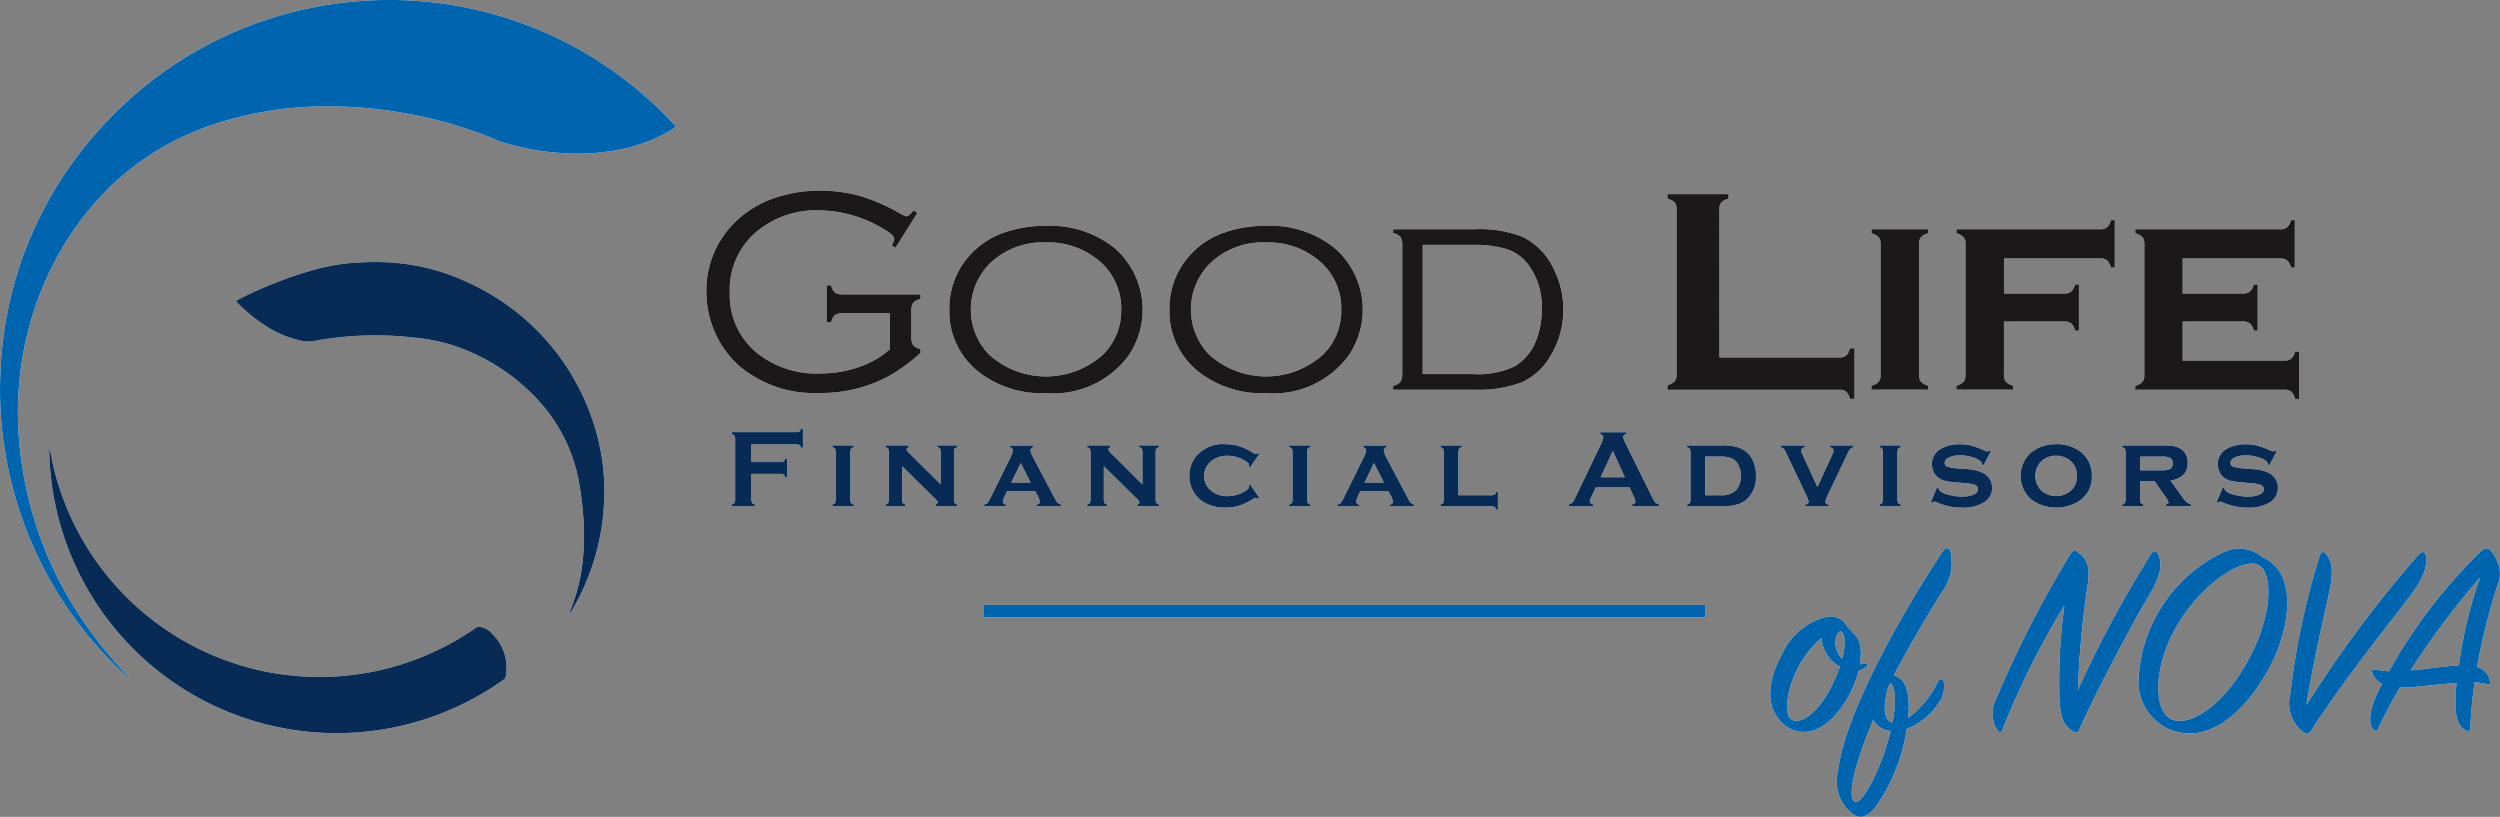 <?xml version="1.0" encoding="UTF-8"?> <svg xmlns="http://www.w3.org/2000/svg" width="140.721" height="45.979"><rect width="100%" height="100%" fill="#808080" stroke="none"/><defs><clipPath id="a"><path fill="none" d="M0 0h140.721v45.979H0z" data-name="Rectangle 1871"></path></clipPath></defs><g fill="#fff" clip-path="url(#a)" data-name="Group 1302"><path fill-rule="evenodd" d="m7.291 38.195-.135-.106A21.8 21.8 0 0 1 .316 25.58a21.148 21.148 0 0 1-.286-4.74A21.556 21.556 0 0 1 5.717 7.158 21.8 21.8 0 0 1 19.829.1a21.2 21.2 0 0 1 3.4-.061 21.715 21.715 0 0 1 12.536 4.918 20.666 20.666 0 0 1 2.194 2.069l.086.1-.181.143a8.973 8.973 0 0 1-3.036 1.161 12.464 12.464 0 0 1-3.234.185 14.221 14.221 0 0 1-3.282-.6c-.235-.073-.454-.183-.681-.273a24.714 24.714 0 0 0-5.016-1.4 24.254 24.254 0 0 0-4.137-.355 20.1 20.1 0 0 0-6.354.984 15.329 15.329 0 0 0-5.5 3.143 16.4 16.4 0 0 0-3.246 4.064 17.7 17.7 0 0 0-2.093 5.848 18.564 18.564 0 0 0-.251 4.174A21.109 21.109 0 0 0 4.99 35.4a22.379 22.379 0 0 0 2.188 2.63l.11.165Z" data-name="Path 176294"></path><path fill-rule="evenodd" d="M32.071 34.44a10 10 0 0 0 .711-2.72 13.185 13.185 0 0 0 .072-2.3 17.772 17.772 0 0 0-.279-2.36 9.216 9.216 0 0 0-2.232-4.476 11.286 11.286 0 0 0-4.661-3.082 9.618 9.618 0 0 0-2.05-.461 19.113 19.113 0 0 0-2.836-.16 18.514 18.514 0 0 0-3.189.326 1.774 1.774 0 0 1-.689-.038 5.8 5.8 0 0 1-1.965-.829 9.111 9.111 0 0 1-1.589-1.29l-.077-.1.108-.075a22.556 22.556 0 0 1 4.55-1.761 11.017 11.017 0 0 1 2.155-.331 15.447 15.447 0 0 1 1.874-.01 12.086 12.086 0 0 1 4.477 1.177 13.084 13.084 0 0 1 6.821 7.471 12.29 12.29 0 0 1 .732 4.8 13.027 13.027 0 0 1-1.811 6.129l-.062.1Z" data-name="Path 176295"></path><path fill-rule="evenodd" d="M26.881 35.279a1.063 1.063 0 0 1 .808.384 2.644 2.644 0 0 1 .753 2.526A16.178 16.178 0 0 1 2.771 25.23a4.925 4.925 0 0 1 .175.765 15.416 15.416 0 0 0 11.356 11.663 15.386 15.386 0 0 0 12.483-2.319l.08-.054Z" data-name="Path 176296"></path><path d="M51.638 11.986 50.4 13.953l-.209-.145a.823.823 0 0 0 .145-.361q0-.25-.862-.707a7.057 7.057 0 0 0-3.4-.9 5.2 5.2 0 0 0-3.408 1.136 4.248 4.248 0 0 0-1.588 3.48 4.2 4.2 0 0 0 1.516 3.4 5.362 5.362 0 0 0 3.563 1.167 6.619 6.619 0 0 0 2.18-.359 4.977 4.977 0 0 0 1.746-1v-2.033h-2.6a.826.826 0 0 0-.48.1.7.7 0 0 0-.213.411h-.259v-2.08h.258a.7.7 0 0 0 .213.411.826.826 0 0 0 .48.1h4.329v.258a.748.748 0 0 0-.412.218.81.81 0 0 0-.1.475v1.427a.813.813 0 0 0 .1.476.749.749 0 0 0 .412.217v.226a9.872 9.872 0 0 1-1.718 1.266 8 8 0 0 1-3.989.984 6.516 6.516 0 0 1-4.458-1.492 5.438 5.438 0 0 1-1.33-1.758 5.672 5.672 0 0 1-.556-2.467 5.347 5.347 0 0 1 1.089-3.3 5.751 5.751 0 0 1 2.708-1.942 7.638 7.638 0 0 1 2.579-.427 8.264 8.264 0 0 1 2.241.29 10.332 10.332 0 0 1 2.225.959 1.461 1.461 0 0 0 .427.194q.129 0 .395-.339Z" data-name="Path 176297"></path><path d="M58.86 12.712a5.784 5.784 0 0 1 3.885 1.257 4.6 4.6 0 0 1 .8 6.014 5.239 5.239 0 0 1-4.667 2.144 5.761 5.761 0 0 1-3.87-1.257 4.325 4.325 0 0 1-1.572-3.451 4.478 4.478 0 0 1 .766-2.563 4.629 4.629 0 0 1 2.282-1.75 7 7 0 0 1 2.378-.395m0 .935a4.268 4.268 0 0 0-3.168 1.209 3.66 3.66 0 0 0 0 5.127 4.8 4.8 0 0 0 6.368 0 3.43 3.43 0 0 0 1.048-2.515 3.494 3.494 0 0 0-1.048-2.612 4.412 4.412 0 0 0-3.2-1.209" data-name="Path 176298"></path><path d="M71.247 12.712a5.787 5.787 0 0 1 3.886 1.257 4.595 4.595 0 0 1 .8 6.014 5.24 5.24 0 0 1-4.667 2.144 5.757 5.757 0 0 1-3.869-1.257 4.322 4.322 0 0 1-1.572-3.451 4.479 4.479 0 0 1 .766-2.563 4.633 4.633 0 0 1 2.281-1.75 7 7 0 0 1 2.378-.395m0 .935a4.266 4.266 0 0 0-3.168 1.209 3.66 3.66 0 0 0 0 5.127 4.8 4.8 0 0 0 6.368 0 3.431 3.431 0 0 0 1.048-2.515 3.5 3.5 0 0 0-1.048-2.612 4.412 4.412 0 0 0-3.2-1.209" data-name="Path 176299"></path><path d="M78.933 21.023v-7.207a.835.835 0 0 0-.1-.472.718.718 0 0 0-.414-.221v-.218h4.562a6.627 6.627 0 0 1 2.726.427 3.8 3.8 0 0 1 1.74 1.789 5 5 0 0 1 .549 2.3 4.943 4.943 0 0 1-.726 2.62 3.534 3.534 0 0 1-1.592 1.468 6.826 6.826 0 0 1-2.7.427h-4.562v-.218a.716.716 0 0 0 .414-.222.832.832 0 0 0 .1-.471m1.153.032h2.83a4.813 4.813 0 0 0 2.346-.436 2.871 2.871 0 0 0 1.224-1.5 4.678 4.678 0 0 0 .3-1.7 3.933 3.933 0 0 0-.846-2.644 2.552 2.552 0 0 0-1.157-.766 6.187 6.187 0 0 0-1.866-.226h-2.83Z" data-name="Path 176300"></path><path d="M96.781 20.12h6.763a.556.556 0 0 0 .379-.113.822.822 0 0 0 .21-.4h.258v2.846h-.258a.828.828 0 0 0-.21-.4.558.558 0 0 0-.379-.112h-9.682v-.265a.814.814 0 0 0 .4-.209.555.555 0 0 0 .113-.379v-9.312a.554.554 0 0 0-.113-.379.822.822 0 0 0-.4-.21v-.258h3.434v.258a.765.765 0 0 0-.4.206.578.578 0 0 0-.112.383Z" data-name="Path 176301"></path><path d="M108.017 13.726v7.377a.577.577 0 0 0 .113.383.844.844 0 0 0 .4.221v.226h-3.191v-.226a.768.768 0 0 0 .4-.209.578.578 0 0 0 .116-.387v-7.383a.554.554 0 0 0-.113-.379.866.866 0 0 0-.4-.218v-.226h3.191v.226a.8.8 0 0 0-.4.213.576.576 0 0 0-.113.382" data-name="Path 176302"></path><path d="M112.799 18.097v3.008a.569.569 0 0 0 .113.382.842.842 0 0 0 .4.221v.226h-3.191v-.226a.769.769 0 0 0 .4-.209.584.584 0 0 0 .116-.387v-7.384a.555.555 0 0 0-.113-.379.87.87 0 0 0-.4-.218v-.226h8.093a.586.586 0 0 0 .391-.113.8.8 0 0 0 .214-.4h.217v2.669h-.217a.811.811 0 0 0-.214-.4.581.581 0 0 0-.391-.115h-5.416v1.978h3.4a.571.571 0 0 0 .386-.113.881.881 0 0 0 .218-.4h.216v2.6h-.216a.821.821 0 0 0-.215-.4.577.577 0 0 0-.39-.115Z" data-name="Path 176303"></path><path d="M122.859 18.097v2.2h5.73a.583.583 0 0 0 .383-.111.809.809 0 0 0 .214-.4h.225v2.669h-.222a.767.767 0 0 0-.21-.4.578.578 0 0 0-.387-.117h-8.407v-.226a.765.765 0 0 0 .4-.209.585.585 0 0 0 .116-.387v-7.388a.559.559 0 0 0-.112-.379.879.879 0 0 0-.4-.218v-.226h8.158a.588.588 0 0 0 .391-.113.8.8 0 0 0 .214-.4h.217v2.669h-.217a.793.793 0 0 0-.214-.4.594.594 0 0 0-.391-.111h-5.488v1.974h3.4a.572.572 0 0 0 .382-.113.831.831 0 0 0 .222-.4h.218v2.6h-.218a.82.82 0 0 0-.213-.4.582.582 0 0 0-.391-.115Z" data-name="Path 176304"></path><path d="M55.388 34.752H95.98v-.705H55.388" data-name="Path 176305"></path><path d="M42.292 26.675v1.5l.044.145.151.078v.1h-1.3v-.1l.152-.08.043-.143v-3.527l-.043-.143-.152-.08v-.1h3.688l.141-.043.079-.153h.1v1.077h-.1l-.079-.153-.141-.042h-2.583v1h1.692l.143-.043.08-.152h.1v1.054h-.1l-.08-.152-.143-.043Z" data-name="Path 176306"></path><path d="M47.861 25.388v2.794l.043.146.153.083v.086h-1.209v-.086l.151-.08.044-.147v-2.8L47 25.241l-.153-.083v-.086h1.209v.086l-.153.081Z" data-name="Path 176307"></path><path d="M50.779 26.243v1.939l.044.147.151.082v.086h-1.136v-.086l.151-.08.044-.147v-2.8l-.042-.143-.153-.083v-.086h1.314v.086l-.134.119.1.171 1.835 1.82v-1.884l-.043-.145-.153-.081v-.086h1.136v.086l-.153.081-.042.145v2.794l.042.146.153.083v.086h-1.225v-.086l.134-.112-.037-.088-.167-.179Z" data-name="Path 176308"></path><path d="M58.262 27.642h-1.573l-.177.372-.064.211c0 .1.065.16.2.186v.086h-1.256v-.086l.173-.07.132-.2 1.249-2.528.07-.25c0-.083-.057-.148-.171-.2v-.086h1.328v.086a.223.223 0 0 0-.168.208l.076.247 1.3 2.451a1.163 1.163 0 0 0 .167.259l.186.083v.086h-1.4v-.086c.132-.022.2-.084.2-.185l-.076-.234Zm-.246-.479-.56-1.1-.534 1.1Z" data-name="Path 176309"></path><path d="M62.132 26.243v1.939l.044.147.151.082v.086h-1.136v-.086l.151-.08.044-.147v-2.8l-.043-.143-.152-.083v-.086h1.313v.086l-.134.119.1.171 1.835 1.82v-1.884l-.043-.145-.152-.081v-.086h1.136v.086l-.153.081-.042.145v2.794l.042.146.153.083v.086h-1.228v-.086l.134-.112-.036-.088-.168-.179Z" data-name="Path 176310"></path><path d="m70.366 27.268.516.755-.07.051-.116-.051a.731.731 0 0 0-.241.113 3.466 3.466 0 0 1-.739.339 2.629 2.629 0 0 1-.738.094 2.2 2.2 0 0 1-1.365-.4 1.684 1.684 0 0 1-.477-.574 1.765 1.765 0 0 1-.189-.809 1.717 1.717 0 0 1 .348-1.063 1.97 1.97 0 0 1 1.676-.72 2.659 2.659 0 0 1 .743.1 3.331 3.331 0 0 1 .74.339.727.727 0 0 0 .241.113l.116-.052.07.055-.516.748-.067-.049.006-.045v-.04q0-.149-.412-.337a1.877 1.877 0 0 0-.788-.18 1.409 1.409 0 0 0-.916.293 1.072 1.072 0 0 0 0 1.69 1.426 1.426 0 0 0 .916.289 1.912 1.912 0 0 0 .864-.216q.336-.172.336-.3l-.01-.085Z" data-name="Path 176311"></path><path d="M73.575 25.388v2.794l.043.146.153.083v.086h-1.209v-.086l.151-.08.044-.147v-2.8l-.043-.143-.152-.083v-.086h1.209v.086l-.153.081Z" data-name="Path 176312"></path><path d="M78.146 27.642h-1.573l-.177.372-.064.211c0 .1.065.16.2.186v.086h-1.256v-.086l.173-.07.132-.2 1.249-2.528.07-.25c0-.083-.057-.148-.171-.2v-.086h1.328v.086a.223.223 0 0 0-.168.208l.077.247 1.295 2.451a1.168 1.168 0 0 0 .167.259l.187.083v.086h-1.4v-.086c.131-.022.2-.084.2-.185l-.076-.234Zm-.246-.479-.56-1.1-.534 1.1Z" data-name="Path 176313"></path><path d="M82.088 27.877h1.914l.147-.042.083-.153h.082v1.011h-.082l-.081-.153-.149-.043h-2.927v-.085l.151-.08.044-.147v-2.8l-.043-.143-.152-.083v-.086h1.208v.086l-.152.081-.043.145Z" data-name="Path 176314"></path><path d="M91.721 27.435h-1.894l-.281.586-.058.193c0 .089.068.152.2.186v.1H88.31v-.1l.186-.086a.822.822 0 0 0 .147-.238l1.533-3.2.073-.244c0-.094-.059-.161-.177-.2v-.1h1.478v.1c-.121.034-.181.095-.181.18l.059.2 1.587 3.212a1.1 1.1 0 0 0 .177.279l.2.1v.1h-1.534v-.1c.134-.022.2-.086.2-.189l-.061-.189Zm-.262-.57-.675-1.485-.686 1.485Z" data-name="Path 176315"></path><path d="M95.157 28.185v-2.8l-.043-.143-.153-.083v-.086h2.007a2.53 2.53 0 0 1 .985.156 1.363 1.363 0 0 1 .73.727 2.033 2.033 0 0 1 .156.827 1.66 1.66 0 0 1-.522 1.328 1.437 1.437 0 0 1-.554.292 2.983 2.983 0 0 1-.8.09h-2.007v-.085l.151-.08Zm.819-.308h.872a1.187 1.187 0 0 0 .873-.275 1.311 1.311 0 0 0 0-1.631.823.823 0 0 0-.348-.209 1.768 1.768 0 0 0-.525-.065h-.872Z" data-name="Path 176316"></path><path d="m102.302 27.414.83-1.809a.612.612 0 0 0 .073-.232c0-.1-.066-.172-.2-.211v-.086h1.323v.086l-.178.1a1.049 1.049 0 0 0-.14.238l-1.2 2.519-.064.2c0 .1.068.166.2.193v.082h-1.342v-.082c.132-.027.2-.091.2-.193l-.064-.2-1.2-2.519a1.023 1.023 0 0 0-.139-.24l-.179-.1v-.086h1.37v.086c-.13.041-.2.111-.2.211a.684.684 0 0 0 .076.232Z" data-name="Path 176317"></path><path d="M106.801 25.388v2.794l.043.146.153.083v.086h-1.209v-.086l.151-.08.045-.147v-2.8l-.044-.143-.152-.083v-.086h1.209v.086l-.153.081Z" data-name="Path 176318"></path><path d="m112.069 25.385-.412.8-.074-.039-.064-.159a1.346 1.346 0 0 0-.513-.256 2.4 2.4 0 0 0-.687-.1 1.542 1.542 0 0 0-.525.082c-.221.08-.331.195-.331.345a.217.217 0 0 0 .159.212 2.489 2.489 0 0 0 .614.1l.483.037a2.283 2.283 0 0 1 .962.244.939.939 0 0 1 .451.81.935.935 0 0 1-.47.824 2.219 2.219 0 0 1-1.215.289 3.573 3.573 0 0 1-1.493-.326l-.083-.021-.113.073-.076-.031.352-.836.076.031v.024l.06.134a1.331 1.331 0 0 0 .529.233 2.9 2.9 0 0 0 .742.1 1.832 1.832 0 0 0 .58-.085c.211-.07.317-.181.317-.336a.269.269 0 0 0-.219-.26 2.7 2.7 0 0 0-.529-.082l-.479-.04a4.109 4.109 0 0 1-.592-.079 1.215 1.215 0 0 1-.357-.143.858.858 0 0 1-.306-.333.986.986 0 0 1-.11-.461.949.949 0 0 1 .482-.858 2.058 2.058 0 0 1 1.087-.269 2.6 2.6 0 0 1 .655.078 4.3 4.3 0 0 1 .725.273l.175.058.124-.067Z" data-name="Path 176319"></path><path d="M115.737 25.002a2.178 2.178 0 0 1 1.36.416 1.659 1.659 0 0 1 .651 1.4 1.6 1.6 0 0 1-.651 1.34 2.415 2.415 0 0 1-2.707 0 1.758 1.758 0 0 1 0-2.736 2.223 2.223 0 0 1 1.347-.416m0 .647a1.157 1.157 0 0 0-.862.339 1.178 1.178 0 0 0 0 1.591 1.262 1.262 0 0 0 1.727 0 1.067 1.067 0 0 0 .309-.778 1.1 1.1 0 0 0-.309-.812 1.2 1.2 0 0 0-.865-.339" data-name="Path 176320"></path><path d="M120.466 27.092v1.091l.043.145.154.084v.085h-1.209v-.085l.151-.08.044-.147v-2.8l-.043-.143-.152-.083v-.086h2.241a3.8 3.8 0 0 1 .666.044 1.153 1.153 0 0 1 .409.161.87.87 0 0 1 .37.788.892.892 0 0 1-.227.648 1.4 1.4 0 0 1-.735.338l.647.9a2.053 2.053 0 0 0 .282.339l.24.114v.085h-1.438v-.085c.106-.028.159-.074.159-.137l-.1-.2-.683-.978Zm0-.619h1.234a1.058 1.058 0 0 0 .414-.061.321.321 0 0 0 .189-.327.332.332 0 0 0-.132-.3.933.933 0 0 0-.472-.085h-1.233Z" data-name="Path 176321"></path><path d="m128.153 25.385-.412.8-.074-.039-.064-.159a1.346 1.346 0 0 0-.513-.256 2.4 2.4 0 0 0-.687-.1 1.551 1.551 0 0 0-.525.082c-.219.08-.329.195-.329.345a.217.217 0 0 0 .159.212 2.5 2.5 0 0 0 .614.1l.483.037a2.272 2.272 0 0 1 .961.244.954.954 0 0 1-.018 1.634 2.219 2.219 0 0 1-1.215.289 3.57 3.57 0 0 1-1.493-.326l-.083-.021-.113.073-.076-.031.352-.836.076.031v.024l.06.134a1.34 1.34 0 0 0 .529.233 2.9 2.9 0 0 0 .741.1 1.823 1.823 0 0 0 .58-.085c.213-.07.318-.181.318-.336a.269.269 0 0 0-.219-.26 2.71 2.71 0 0 0-.529-.082l-.479-.04a4.109 4.109 0 0 1-.592-.079 1.215 1.215 0 0 1-.357-.143.846.846 0 0 1-.3-.333.974.974 0 0 1-.111-.461.949.949 0 0 1 .483-.858 2.055 2.055 0 0 1 1.087-.269 2.6 2.6 0 0 1 .655.078 4.326 4.326 0 0 1 .725.273l.173.058.126-.067Z" data-name="Path 176322"></path><path d="M104.632 37.722c-.337 1.365-1.348 2.986-2.536 3.387a1.766 1.766 0 0 1-2.023-.706c-.707-.931-.466-2.328.257-3.612a3.723 3.723 0 0 1 2.552-2.087 1.094 1.094 0 0 1 1.092.546c.369.5.851.61.755 1.766-.016.128-.016.24-.032.369.1 0 .193-.032.321-.032.112 0 .112.08.048.16a.653.653 0 0 1-.433.209m-1.365-.4a2 2 0 0 1-.738-1.413 5.622 5.622 0 0 0-1.236 1.509c-.674 1.22-.915 2.7-.5 3.05.449.369 1.429-.192 2.215-1.67a8.463 8.463 0 0 0 .562-1.284 1.221 1.221 0 0 1-.3-.192m.546-1.429c-.081-.514-.4-.417-.482.048a1.32 1.32 0 0 0 .353 1.14 3.078 3.078 0 0 0 .128-1.188" data-name="Path 176323"></path><path d="M107.441 39.873c0 .176-.016.353-.032.546a5.521 5.521 0 0 0 1.669-2.039c.1-.193.257-.209.337.016a1.6 1.6 0 0 1-.16.963 3.855 3.855 0 0 1-1.926 1.67 10.3 10.3 0 0 1-1.734 4.367c-.546.674-.947.739-1.429.321a2.349 2.349 0 0 1-.706-2.328c.449-3.58 4.142-9.728 5.924-12.393.128-.193.337-.177.4.016a2.8 2.8 0 0 1-.546 2.408c-.658 1.092-1.766 2.906-2.633 4.591.61.193.851.8.835 1.862m-3.1 5.217c.353.466 1.557-1.75 2.087-3.949a1.14 1.14 0 0 1-.979-.642c-.9 2.135-1.477 4.126-1.107 4.591m2.328-5.57c.016-.594-.144-1.092-.257-1.043-.161.064-.305.915-.321 1.284-.016.514.128.851.433.915a7.321 7.321 0 0 0 .144-1.156" data-name="Path 176324"></path><path d="M112.722 41.06c-.048.16-.16.193-.273.064a1.786 1.786 0 0 1-.08-1.8 62.487 62.487 0 0 1 4.158-8.107c.145-.241.257-.257.418-.145.594.434.722.883.546 1.991a53.1 53.1 0 0 0-.53 5.779 65.444 65.444 0 0 1 4.142-7.69c.128-.193.273-.145.369.032.241.482.225 1.124-.5 2.328-.947 1.573-2.986 5.426-3.933 7.561-.064.16-.144.193-.321.1-.482-.257-.707-.642-.787-1.67a31.415 31.415 0 0 1 .273-5.426 46.321 46.321 0 0 0-3.484 6.983" data-name="Path 176325"></path><path d="M127.716 37.626c-1.3 2.392-3.323 4.27-5.507 3.468a2.936 2.936 0 0 1-1.83-3 8.387 8.387 0 0 1 4.816-7.031 2.047 2.047 0 0 1 2.183.321c1.991.867 1.541 4.029.337 6.245m-.658-5.859c-.787-.289-2.825.8-4.335 3.146-1.541 2.392-1.573 5.105-.482 5.571 1.06.449 2.954-.835 4.3-3.307 1.461-2.681 1.4-5.089.514-5.41" data-name="Path 176326"></path><path d="M136.175 31.188c.161-.177.321-.145.369.08.112.562-.1 1.236-.883 2.28-1.14 1.509-3.692 4.656-5.57 7.577-.112.177-.225.241-.45.08a2.048 2.048 0 0 1-.722-2.151 42.272 42.272 0 0 1 1.653-7.77c.1-.241.209-.273.353-.1.369.434.433 1.027.161 2.264-.337 1.541-.867 3.8-1.268 6.261a66.812 66.812 0 0 1 6.357-8.525" data-name="Path 176327"></path><path d="M135.084 38.702a25.441 25.441 0 0 0-1.22 2.312.158.158 0 0 1-.289.032c-.193-.257-.257-.738.08-1.638a8.7 8.7 0 0 1 .434-.915 1.134 1.134 0 0 1-.53-.546c-.08-.209-.048-.273.193-.241.225.032.465.064.722.08a29.083 29.083 0 0 1 5.185-6.759c.257-.209.417-.209.578.016a2.158 2.158 0 0 1 .369.658 1.556 1.556 0 0 1 0 1.172 33.5 33.5 0 0 0-1.172 4.672 1 1 0 0 1 .722.818c.032.145-.032.193-.177.145a3.793 3.793 0 0 0-.69-.1 27.365 27.365 0 0 0-.241 2.569c0 .161-.1.209-.241.145-.321-.145-.578-.546-.594-1.461 0-.321.016-.738.064-1.22-1.14.08-2.44.273-3.195.257m3.323-1.236a24.821 24.821 0 0 1 1.188-4.944 43.234 43.234 0 0 0-3.9 5.217c.979-.08 1.958-.257 2.713-.273" data-name="Path 176328"></path></g><g data-name="Group 1305"><g clip-path="url(#a)" data-name="Group 1304"><path fill="#0064af" fill-rule="evenodd" d="m7.291 38.194-.135-.106A21.8 21.8 0 0 1 .316 25.58a21.148 21.148 0 0 1-.286-4.74A21.556 21.556 0 0 1 5.717 7.158 21.8 21.8 0 0 1 19.829.1a21.2 21.2 0 0 1 3.4-.061 21.715 21.715 0 0 1 12.536 4.918 20.667 20.667 0 0 1 2.194 2.069l.086.1-.181.143a8.973 8.973 0 0 1-3.036 1.161 12.464 12.464 0 0 1-3.234.185 14.221 14.221 0 0 1-3.282-.6c-.235-.073-.454-.183-.681-.273a24.714 24.714 0 0 0-5.016-1.4 24.254 24.254 0 0 0-4.137-.355 20.1 20.1 0 0 0-6.354.984 15.329 15.329 0 0 0-5.5 3.143 16.4 16.4 0 0 0-3.246 4.064 17.7 17.7 0 0 0-2.093 5.848 18.564 18.564 0 0 0-.251 4.174A21.109 21.109 0 0 0 4.99 35.4a22.379 22.379 0 0 0 2.188 2.63l.11.165Z" data-name="Path 176329"></path><path fill="#072b54" fill-rule="evenodd" d="M32.071 34.44a10 10 0 0 0 .711-2.72 13.186 13.186 0 0 0 .072-2.3 17.776 17.776 0 0 0-.279-2.36 9.216 9.216 0 0 0-2.232-4.476 11.286 11.286 0 0 0-4.661-3.082 9.618 9.618 0 0 0-2.05-.461 19.114 19.114 0 0 0-2.836-.16 18.513 18.513 0 0 0-3.189.326 1.774 1.774 0 0 1-.689-.038 5.8 5.8 0 0 1-1.965-.829 9.111 9.111 0 0 1-1.589-1.29l-.077-.1.108-.075a22.556 22.556 0 0 1 4.55-1.761 11.017 11.017 0 0 1 2.155-.331 15.445 15.445 0 0 1 1.874-.01 12.087 12.087 0 0 1 4.477 1.177 13.084 13.084 0 0 1 6.821 7.471 12.29 12.29 0 0 1 .732 4.8 13.027 13.027 0 0 1-1.811 6.129l-.062.1Z" data-name="Path 176330"></path><path fill="#072b54" fill-rule="evenodd" d="M26.881 35.279a1.063 1.063 0 0 1 .808.384 2.644 2.644 0 0 1 .753 2.526A16.178 16.178 0 0 1 2.771 25.23a4.924 4.924 0 0 1 .175.765 15.416 15.416 0 0 0 11.356 11.663 15.386 15.386 0 0 0 12.483-2.319l.08-.054Z" data-name="Path 176331"></path><path fill="#1a1818" d="M51.638 11.986 50.4 13.953l-.209-.145a.823.823 0 0 0 .145-.361q0-.25-.862-.707a7.057 7.057 0 0 0-3.4-.9 5.2 5.2 0 0 0-3.408 1.136 4.248 4.248 0 0 0-1.588 3.48 4.2 4.2 0 0 0 1.516 3.4 5.361 5.361 0 0 0 3.563 1.167 6.62 6.62 0 0 0 2.18-.359 4.977 4.977 0 0 0 1.746-1v-2.033h-2.6a.826.826 0 0 0-.48.1.7.7 0 0 0-.213.411h-.259v-2.08h.258a.7.7 0 0 0 .213.411.826.826 0 0 0 .48.1h4.329v.258a.748.748 0 0 0-.412.218.81.81 0 0 0-.1.475v1.427a.813.813 0 0 0 .1.476.749.749 0 0 0 .412.217v.226a9.872 9.872 0 0 1-1.718 1.266 8 8 0 0 1-3.989.984 6.516 6.516 0 0 1-4.458-1.492 5.438 5.438 0 0 1-1.33-1.758 5.672 5.672 0 0 1-.556-2.467 5.346 5.346 0 0 1 1.089-3.3 5.751 5.751 0 0 1 2.708-1.942 7.638 7.638 0 0 1 2.579-.427 8.264 8.264 0 0 1 2.241.29 10.333 10.333 0 0 1 2.225.959 1.46 1.46 0 0 0 .427.194q.129 0 .395-.339Z" data-name="Path 176332"></path><path fill="#1a1818" d="M58.86 12.712a5.784 5.784 0 0 1 3.885 1.257 4.6 4.6 0 0 1 .8 6.014 5.239 5.239 0 0 1-4.667 2.144 5.761 5.761 0 0 1-3.87-1.257 4.326 4.326 0 0 1-1.572-3.451 4.478 4.478 0 0 1 .766-2.563 4.628 4.628 0 0 1 2.282-1.75 7 7 0 0 1 2.378-.395m0 .935a4.268 4.268 0 0 0-3.168 1.209 3.66 3.66 0 0 0 0 5.127 4.8 4.8 0 0 0 6.368 0 3.43 3.43 0 0 0 1.048-2.515 3.494 3.494 0 0 0-1.048-2.612 4.412 4.412 0 0 0-3.2-1.209" data-name="Path 176333"></path><path fill="#1a1818" d="M71.247 12.712a5.787 5.787 0 0 1 3.886 1.257 4.595 4.595 0 0 1 .8 6.014 5.24 5.24 0 0 1-4.667 2.144 5.757 5.757 0 0 1-3.869-1.257 4.322 4.322 0 0 1-1.572-3.451 4.479 4.479 0 0 1 .766-2.563 4.633 4.633 0 0 1 2.281-1.75 7 7 0 0 1 2.378-.395m0 .935a4.266 4.266 0 0 0-3.168 1.209 3.66 3.66 0 0 0 0 5.127 4.8 4.8 0 0 0 6.368 0 3.431 3.431 0 0 0 1.048-2.515 3.5 3.5 0 0 0-1.048-2.612 4.412 4.412 0 0 0-3.2-1.209" data-name="Path 176334"></path><path fill="#1a1818" d="M78.932 21.022v-7.206a.835.835 0 0 0-.1-.472.718.718 0 0 0-.414-.221v-.218h4.562a6.627 6.627 0 0 1 2.726.427 3.8 3.8 0 0 1 1.74 1.789 5 5 0 0 1 .549 2.3 4.943 4.943 0 0 1-.726 2.62 3.534 3.534 0 0 1-1.592 1.468 6.825 6.825 0 0 1-2.7.427h-4.562v-.218a.716.716 0 0 0 .414-.222.832.832 0 0 0 .1-.471m1.153.032h2.83a4.813 4.813 0 0 0 2.346-.436 2.871 2.871 0 0 0 1.224-1.5 4.679 4.679 0 0 0 .3-1.7 3.933 3.933 0 0 0-.846-2.644 2.552 2.552 0 0 0-1.157-.766 6.186 6.186 0 0 0-1.866-.226h-2.83Z" data-name="Path 176335"></path><path fill="#1a1818" d="M96.781 20.12h6.762a.556.556 0 0 0 .379-.113.822.822 0 0 0 .21-.4h.258v2.846h-.258a.828.828 0 0 0-.21-.4.558.558 0 0 0-.379-.112h-9.682v-.265a.814.814 0 0 0 .4-.209.555.555 0 0 0 .113-.379v-9.312a.554.554 0 0 0-.113-.379.821.821 0 0 0-.4-.21v-.258h3.434v.258a.765.765 0 0 0-.4.206.577.577 0 0 0-.112.383Z" data-name="Path 176336"></path><path fill="#1a1818" d="M108.017 13.726v7.377a.578.578 0 0 0 .113.383.844.844 0 0 0 .4.221v.226h-3.191v-.226a.768.768 0 0 0 .4-.209.578.578 0 0 0 .116-.387v-7.383a.554.554 0 0 0-.113-.379.866.866 0 0 0-.4-.218v-.226h3.191v.226a.8.8 0 0 0-.4.213.576.576 0 0 0-.113.382" data-name="Path 176337"></path><path fill="#1a1818" d="M112.798 18.097v3.008a.569.569 0 0 0 .113.382.842.842 0 0 0 .4.221v.226h-3.191v-.226a.77.77 0 0 0 .4-.209.584.584 0 0 0 .116-.387v-7.384a.555.555 0 0 0-.113-.379.871.871 0 0 0-.4-.218v-.226h8.093a.586.586 0 0 0 .391-.113.8.8 0 0 0 .214-.4h.217v2.669h-.217a.811.811 0 0 0-.214-.4.581.581 0 0 0-.391-.115H112.8v1.978h3.4a.571.571 0 0 0 .386-.113.881.881 0 0 0 .218-.4h.216v2.6h-.216a.821.821 0 0 0-.215-.4.577.577 0 0 0-.39-.115Z" data-name="Path 176338"></path><path fill="#1a1818" d="M122.859 18.097v2.2h5.73a.583.583 0 0 0 .383-.111.809.809 0 0 0 .214-.4h.225v2.669h-.222a.767.767 0 0 0-.209-.4.578.578 0 0 0-.387-.117h-8.407v-.226a.765.765 0 0 0 .4-.209.584.584 0 0 0 .116-.387v-7.388a.559.559 0 0 0-.112-.379.879.879 0 0 0-.4-.218v-.226h8.158a.588.588 0 0 0 .391-.113.8.8 0 0 0 .214-.4h.217v2.669h-.217a.794.794 0 0 0-.214-.4.594.594 0 0 0-.391-.111h-5.489v1.974h3.4a.572.572 0 0 0 .382-.113.832.832 0 0 0 .222-.4h.218v2.6h-.218a.821.821 0 0 0-.213-.4.582.582 0 0 0-.391-.115Z" data-name="Path 176339"></path><path fill="#0064af" d="M55.388 34.752H95.98v-.705H55.388" data-name="Path 176340"></path><path fill="#072b54" d="M42.292 26.675v1.5l.044.145.151.078v.1h-1.3v-.1l.152-.08.043-.143v-3.527l-.043-.143-.152-.08v-.1h3.688l.141-.043.079-.153h.1v1.077h-.1l-.079-.153-.141-.042h-2.583v1h1.692l.143-.043.08-.152h.1v1.054h-.1l-.08-.152-.143-.043Z" data-name="Path 176341"></path><path fill="#072b54" d="M47.861 25.388v2.794l.043.146.153.083v.086h-1.209v-.086l.151-.08.044-.147v-2.8L47 25.241l-.153-.083v-.086h1.209v.086l-.153.081Z" data-name="Path 176342"></path><path fill="#072b54" d="M50.779 26.243v1.939l.044.147.151.082v.086h-1.136v-.086l.151-.08.044-.147v-2.8l-.042-.143-.153-.083v-.086h1.314v.086l-.134.119.1.171 1.835 1.82v-1.884l-.043-.145-.153-.081v-.086h1.136v.086l-.153.081-.042.145v2.794l.042.146.153.083v.086h-1.225v-.086l.134-.112-.037-.088-.167-.179Z" data-name="Path 176343"></path><path fill="#072b54" d="M58.262 27.642h-1.573l-.177.372-.064.211c0 .1.065.16.2.186v.086h-1.256v-.086l.173-.07.132-.2 1.249-2.528.07-.25c0-.083-.057-.148-.171-.2v-.086h1.328v.086a.223.223 0 0 0-.168.208l.076.247 1.3 2.451a1.164 1.164 0 0 0 .167.259l.186.083v.086h-1.4v-.086c.132-.022.2-.084.2-.185l-.076-.234Zm-.246-.479-.56-1.1-.534 1.1Z" data-name="Path 176344"></path><path fill="#072b54" d="M62.132 26.243v1.939l.044.147.151.082v.086h-1.136v-.086l.151-.08.044-.147v-2.8l-.043-.143-.152-.083v-.086h1.313v.086l-.134.119.1.171 1.835 1.82v-1.884l-.043-.145-.152-.081v-.086h1.135v.086l-.153.081-.042.145v2.794l.042.146.153.083v.086h-1.227v-.086l.134-.112-.036-.088-.168-.179Z" data-name="Path 176345"></path><path fill="#072b54" d="m70.366 27.268.516.755-.07.052-.116-.052a.731.731 0 0 0-.241.113 3.464 3.464 0 0 1-.739.339 2.629 2.629 0 0 1-.738.094 2.2 2.2 0 0 1-1.365-.4 1.684 1.684 0 0 1-.477-.574 1.765 1.765 0 0 1-.189-.809 1.717 1.717 0 0 1 .348-1.063 1.97 1.97 0 0 1 1.676-.72 2.658 2.658 0 0 1 .743.1 3.33 3.33 0 0 1 .74.339.726.726 0 0 0 .241.113l.116-.052.07.055-.516.748-.067-.049.006-.045v-.04q0-.149-.412-.337a1.877 1.877 0 0 0-.788-.18 1.409 1.409 0 0 0-.916.293 1.072 1.072 0 0 0 0 1.69 1.426 1.426 0 0 0 .916.289 1.912 1.912 0 0 0 .864-.216q.336-.172.336-.3l-.01-.085Z" data-name="Path 176346"></path><path fill="#072b54" d="M73.575 25.388v2.794l.043.146.153.083v.086h-1.209v-.086l.151-.08.044-.147v-2.8l-.043-.143-.152-.083v-.086h1.209v.086l-.153.081Z" data-name="Path 176347"></path><path fill="#072b54" d="M78.145 27.642h-1.573l-.177.372-.064.211c0 .1.065.16.2.186v.086h-1.256v-.086l.173-.07.132-.2 1.249-2.528.07-.25c0-.083-.057-.148-.171-.2v-.086h1.328v.086a.223.223 0 0 0-.168.208l.077.247 1.295 2.451a1.168 1.168 0 0 0 .167.259l.187.083v.086h-1.4v-.086c.131-.022.2-.084.2-.185l-.076-.234Zm-.246-.479-.56-1.1-.534 1.1Z" data-name="Path 176348"></path><path fill="#072b54" d="M82.088 27.877h1.914l.147-.042.083-.153h.082v1.011h-.082l-.081-.153-.149-.043h-2.927v-.085l.151-.08.044-.147v-2.8l-.043-.143-.152-.083v-.086h1.208v.086l-.152.081-.043.145Z" data-name="Path 176349"></path><path fill="#072b54" d="M91.721 27.434h-1.894l-.281.586-.058.193c0 .089.068.152.2.186v.1h-1.379v-.1l.186-.086a.823.823 0 0 0 .147-.238l1.533-3.2.073-.244c0-.094-.06-.161-.177-.2v-.1h1.478v.1c-.121.034-.181.095-.181.18l.059.2 1.587 3.212a1.1 1.1 0 0 0 .177.279l.2.1v.1h-1.534v-.1c.134-.022.2-.086.2-.189l-.061-.189Zm-.262-.57-.675-1.485-.686 1.485Z" data-name="Path 176350"></path><path fill="#072b54" d="M95.156 28.185v-2.8l-.043-.143-.153-.083v-.086h2.007a2.529 2.529 0 0 1 .985.156 1.363 1.363 0 0 1 .73.727 2.032 2.032 0 0 1 .156.827 1.66 1.66 0 0 1-.522 1.328 1.437 1.437 0 0 1-.554.292 2.982 2.982 0 0 1-.795.09H94.96v-.085l.151-.08Zm.818-.308h.872a1.186 1.186 0 0 0 .873-.275 1.311 1.311 0 0 0 0-1.631.822.822 0 0 0-.348-.209 1.767 1.767 0 0 0-.525-.065h-.872Z" data-name="Path 176351"></path><path fill="#072b54" d="m102.302 27.414.83-1.809a.612.612 0 0 0 .073-.232c0-.1-.066-.172-.2-.211v-.086h1.323v.086l-.178.1a1.051 1.051 0 0 0-.14.238l-1.2 2.519-.064.2c0 .1.067.166.2.193v.082h-1.342v-.082c.132-.027.2-.091.2-.193l-.064-.2-1.2-2.519a1.022 1.022 0 0 0-.139-.24l-.179-.1v-.086h1.37v.086c-.13.041-.2.111-.2.211a.683.683 0 0 0 .076.232Z" data-name="Path 176352"></path><path fill="#072b54" d="M106.801 25.388v2.794l.043.146.153.083v.086h-1.209v-.086l.151-.08.045-.147v-2.8l-.044-.143-.152-.083v-.086h1.209v.086l-.153.081Z" data-name="Path 176353"></path><path fill="#072b54" d="m112.068 25.385-.412.8-.074-.039-.064-.159a1.346 1.346 0 0 0-.513-.256 2.4 2.4 0 0 0-.687-.1 1.541 1.541 0 0 0-.525.082c-.221.08-.33.195-.33.345a.217.217 0 0 0 .159.212 2.489 2.489 0 0 0 .614.1l.483.037a2.282 2.282 0 0 1 .962.244.939.939 0 0 1 .451.81.935.935 0 0 1-.47.824 2.219 2.219 0 0 1-1.215.289 3.573 3.573 0 0 1-1.493-.326l-.083-.021-.113.073-.076-.031.352-.836.076.031v.024l.06.134a1.332 1.332 0 0 0 .529.233 2.9 2.9 0 0 0 .742.1 1.833 1.833 0 0 0 .58-.085c.211-.07.317-.181.317-.336a.269.269 0 0 0-.219-.26 2.692 2.692 0 0 0-.529-.082l-.479-.04a4.114 4.114 0 0 1-.592-.079 1.215 1.215 0 0 1-.357-.143.858.858 0 0 1-.306-.333.986.986 0 0 1-.11-.461.949.949 0 0 1 .483-.858 2.057 2.057 0 0 1 1.087-.269 2.6 2.6 0 0 1 .655.078 4.3 4.3 0 0 1 .725.273l.175.058.124-.067Z" data-name="Path 176354"></path><path fill="#072b54" d="M115.737 25.002a2.178 2.178 0 0 1 1.36.416 1.659 1.659 0 0 1 .65 1.4 1.6 1.6 0 0 1-.65 1.34 2.415 2.415 0 0 1-2.707 0 1.758 1.758 0 0 1 0-2.736 2.223 2.223 0 0 1 1.347-.416m0 .647a1.157 1.157 0 0 0-.862.339 1.178 1.178 0 0 0 0 1.591 1.262 1.262 0 0 0 1.727 0 1.067 1.067 0 0 0 .309-.778 1.1 1.1 0 0 0-.309-.812 1.2 1.2 0 0 0-.865-.339" data-name="Path 176355"></path><path fill="#072b54" d="M120.465 27.092v1.091l.043.145.153.084v.085h-1.209v-.085l.151-.08.044-.147v-2.8l-.043-.143-.152-.083v-.086h2.241a3.8 3.8 0 0 1 .666.044 1.152 1.152 0 0 1 .409.161.87.87 0 0 1 .37.788.892.892 0 0 1-.227.648 1.4 1.4 0 0 1-.735.338l.647.9a2.054 2.054 0 0 0 .282.339l.24.114v.085h-1.438v-.085c.106-.028.159-.074.159-.137l-.1-.2-.683-.978Zm0-.619h1.234a1.058 1.058 0 0 0 .414-.061.321.321 0 0 0 .189-.327.332.332 0 0 0-.132-.3.934.934 0 0 0-.472-.085h-1.233Z" data-name="Path 176356"></path><path fill="#072b54" d="m128.153 25.385-.412.8-.074-.039-.064-.159a1.345 1.345 0 0 0-.513-.256 2.4 2.4 0 0 0-.687-.1 1.551 1.551 0 0 0-.525.082c-.219.08-.329.195-.329.345a.217.217 0 0 0 .159.212 2.5 2.5 0 0 0 .614.1l.483.037a2.271 2.271 0 0 1 .961.244.93.93 0 0 1 .452.81.935.935 0 0 1-.47.824 2.219 2.219 0 0 1-1.215.289 3.57 3.57 0 0 1-1.493-.326l-.083-.021-.113.073-.076-.031.352-.836.076.031v.024l.06.134a1.339 1.339 0 0 0 .529.233 2.9 2.9 0 0 0 .741.1 1.823 1.823 0 0 0 .58-.085c.213-.07.318-.181.318-.336a.269.269 0 0 0-.219-.26 2.707 2.707 0 0 0-.529-.082l-.479-.04a4.112 4.112 0 0 1-.592-.079 1.214 1.214 0 0 1-.357-.143.847.847 0 0 1-.3-.333.974.974 0 0 1-.111-.461.949.949 0 0 1 .483-.858 2.055 2.055 0 0 1 1.087-.269 2.6 2.6 0 0 1 .655.078 4.327 4.327 0 0 1 .725.273l.173.058.126-.067Z" data-name="Path 176357"></path><path fill="#0064af" d="M104.631 37.722c-.337 1.365-1.348 2.986-2.536 3.387a1.766 1.766 0 0 1-2.023-.706c-.707-.931-.466-2.328.257-3.612a3.723 3.723 0 0 1 2.553-2.087 1.094 1.094 0 0 1 1.092.546c.369.5.851.61.755 1.766-.016.128-.016.24-.032.369.1 0 .193-.032.321-.032.112 0 .112.08.048.16a.654.654 0 0 1-.434.209m-1.365-.4a2 2 0 0 1-.738-1.413 5.624 5.624 0 0 0-1.236 1.509c-.674 1.22-.915 2.7-.5 3.05.449.369 1.429-.192 2.215-1.67a8.462 8.462 0 0 0 .562-1.284 1.221 1.221 0 0 1-.3-.192m.546-1.429c-.08-.514-.4-.417-.482.048a1.32 1.32 0 0 0 .353 1.14 3.078 3.078 0 0 0 .128-1.188" data-name="Path 176358"></path><path fill="#0064af" d="M107.44 39.873c0 .176-.016.353-.032.546a5.521 5.521 0 0 0 1.669-2.039c.1-.193.257-.209.337.016a1.6 1.6 0 0 1-.16.963 3.856 3.856 0 0 1-1.926 1.67 10.3 10.3 0 0 1-1.734 4.367c-.546.674-.947.739-1.429.321a2.349 2.349 0 0 1-.706-2.328c.449-3.58 4.142-9.728 5.924-12.393.129-.193.337-.177.4.016a2.8 2.8 0 0 1-.546 2.408c-.658 1.092-1.766 2.906-2.633 4.591.61.193.851.8.835 1.862m-3.1 5.217c.353.466 1.557-1.75 2.087-3.949a1.14 1.14 0 0 1-.979-.642c-.9 2.135-1.477 4.126-1.107 4.591m2.328-5.57c.016-.594-.145-1.092-.257-1.043-.161.064-.305.915-.321 1.284-.016.514.128.851.434.915a7.325 7.325 0 0 0 .145-1.156" data-name="Path 176359"></path><path fill="#0064af" d="M112.721 41.059c-.048.16-.16.193-.273.064a1.786 1.786 0 0 1-.08-1.8 62.49 62.49 0 0 1 4.158-8.107c.145-.241.257-.257.418-.145.594.434.722.883.546 1.991a53.094 53.094 0 0 0-.53 5.779 65.434 65.434 0 0 1 4.142-7.69c.128-.193.273-.145.369.032.241.482.225 1.124-.5 2.328-.947 1.573-2.986 5.426-3.933 7.561-.064.16-.145.193-.321.1-.482-.257-.707-.642-.787-1.67a31.407 31.407 0 0 1 .273-5.426 46.32 46.32 0 0 0-3.484 6.983" data-name="Path 176360"></path><path fill="#0064af" d="M127.716 37.626c-1.3 2.392-3.323 4.27-5.506 3.468a2.936 2.936 0 0 1-1.83-3 8.387 8.387 0 0 1 4.816-7.031 2.047 2.047 0 0 1 2.183.321c1.991.867 1.541 4.029.337 6.245m-.658-5.859c-.787-.289-2.825.8-4.335 3.146-1.541 2.392-1.573 5.105-.482 5.571 1.06.449 2.954-.835 4.3-3.307 1.461-2.681 1.4-5.089.514-5.41" data-name="Path 176361"></path><path fill="#0064af" d="M136.175 31.188c.16-.177.321-.145.369.08.112.562-.1 1.236-.883 2.28-1.14 1.509-3.692 4.656-5.57 7.577-.112.177-.225.241-.45.08a2.048 2.048 0 0 1-.722-2.151 42.271 42.271 0 0 1 1.653-7.77c.1-.241.209-.273.353-.1.369.434.433 1.027.16 2.264-.337 1.541-.867 3.8-1.268 6.261a66.8 66.8 0 0 1 6.357-8.525" data-name="Path 176362"></path><path fill="#0064af" d="M135.083 38.702a25.49 25.49 0 0 0-1.22 2.312.158.158 0 0 1-.289.032c-.193-.257-.257-.738.08-1.638a8.716 8.716 0 0 1 .434-.915 1.134 1.134 0 0 1-.53-.546c-.08-.209-.048-.273.193-.241.225.032.465.064.722.08a29.085 29.085 0 0 1 5.185-6.759c.257-.209.417-.209.578.016a2.159 2.159 0 0 1 .369.658 1.556 1.556 0 0 1 0 1.172 33.525 33.525 0 0 0-1.172 4.672 1 1 0 0 1 .723.818c.032.145-.032.193-.177.145a3.79 3.79 0 0 0-.69-.1 27.365 27.365 0 0 0-.241 2.569c0 .161-.1.209-.241.145-.321-.145-.578-.546-.594-1.461 0-.321.016-.738.064-1.22-1.14.08-2.44.273-3.195.257m3.323-1.236a24.82 24.82 0 0 1 1.188-4.944 43.226 43.226 0 0 0-3.9 5.217c.979-.08 1.958-.257 2.713-.273" data-name="Path 176363"></path></g></g></svg> 